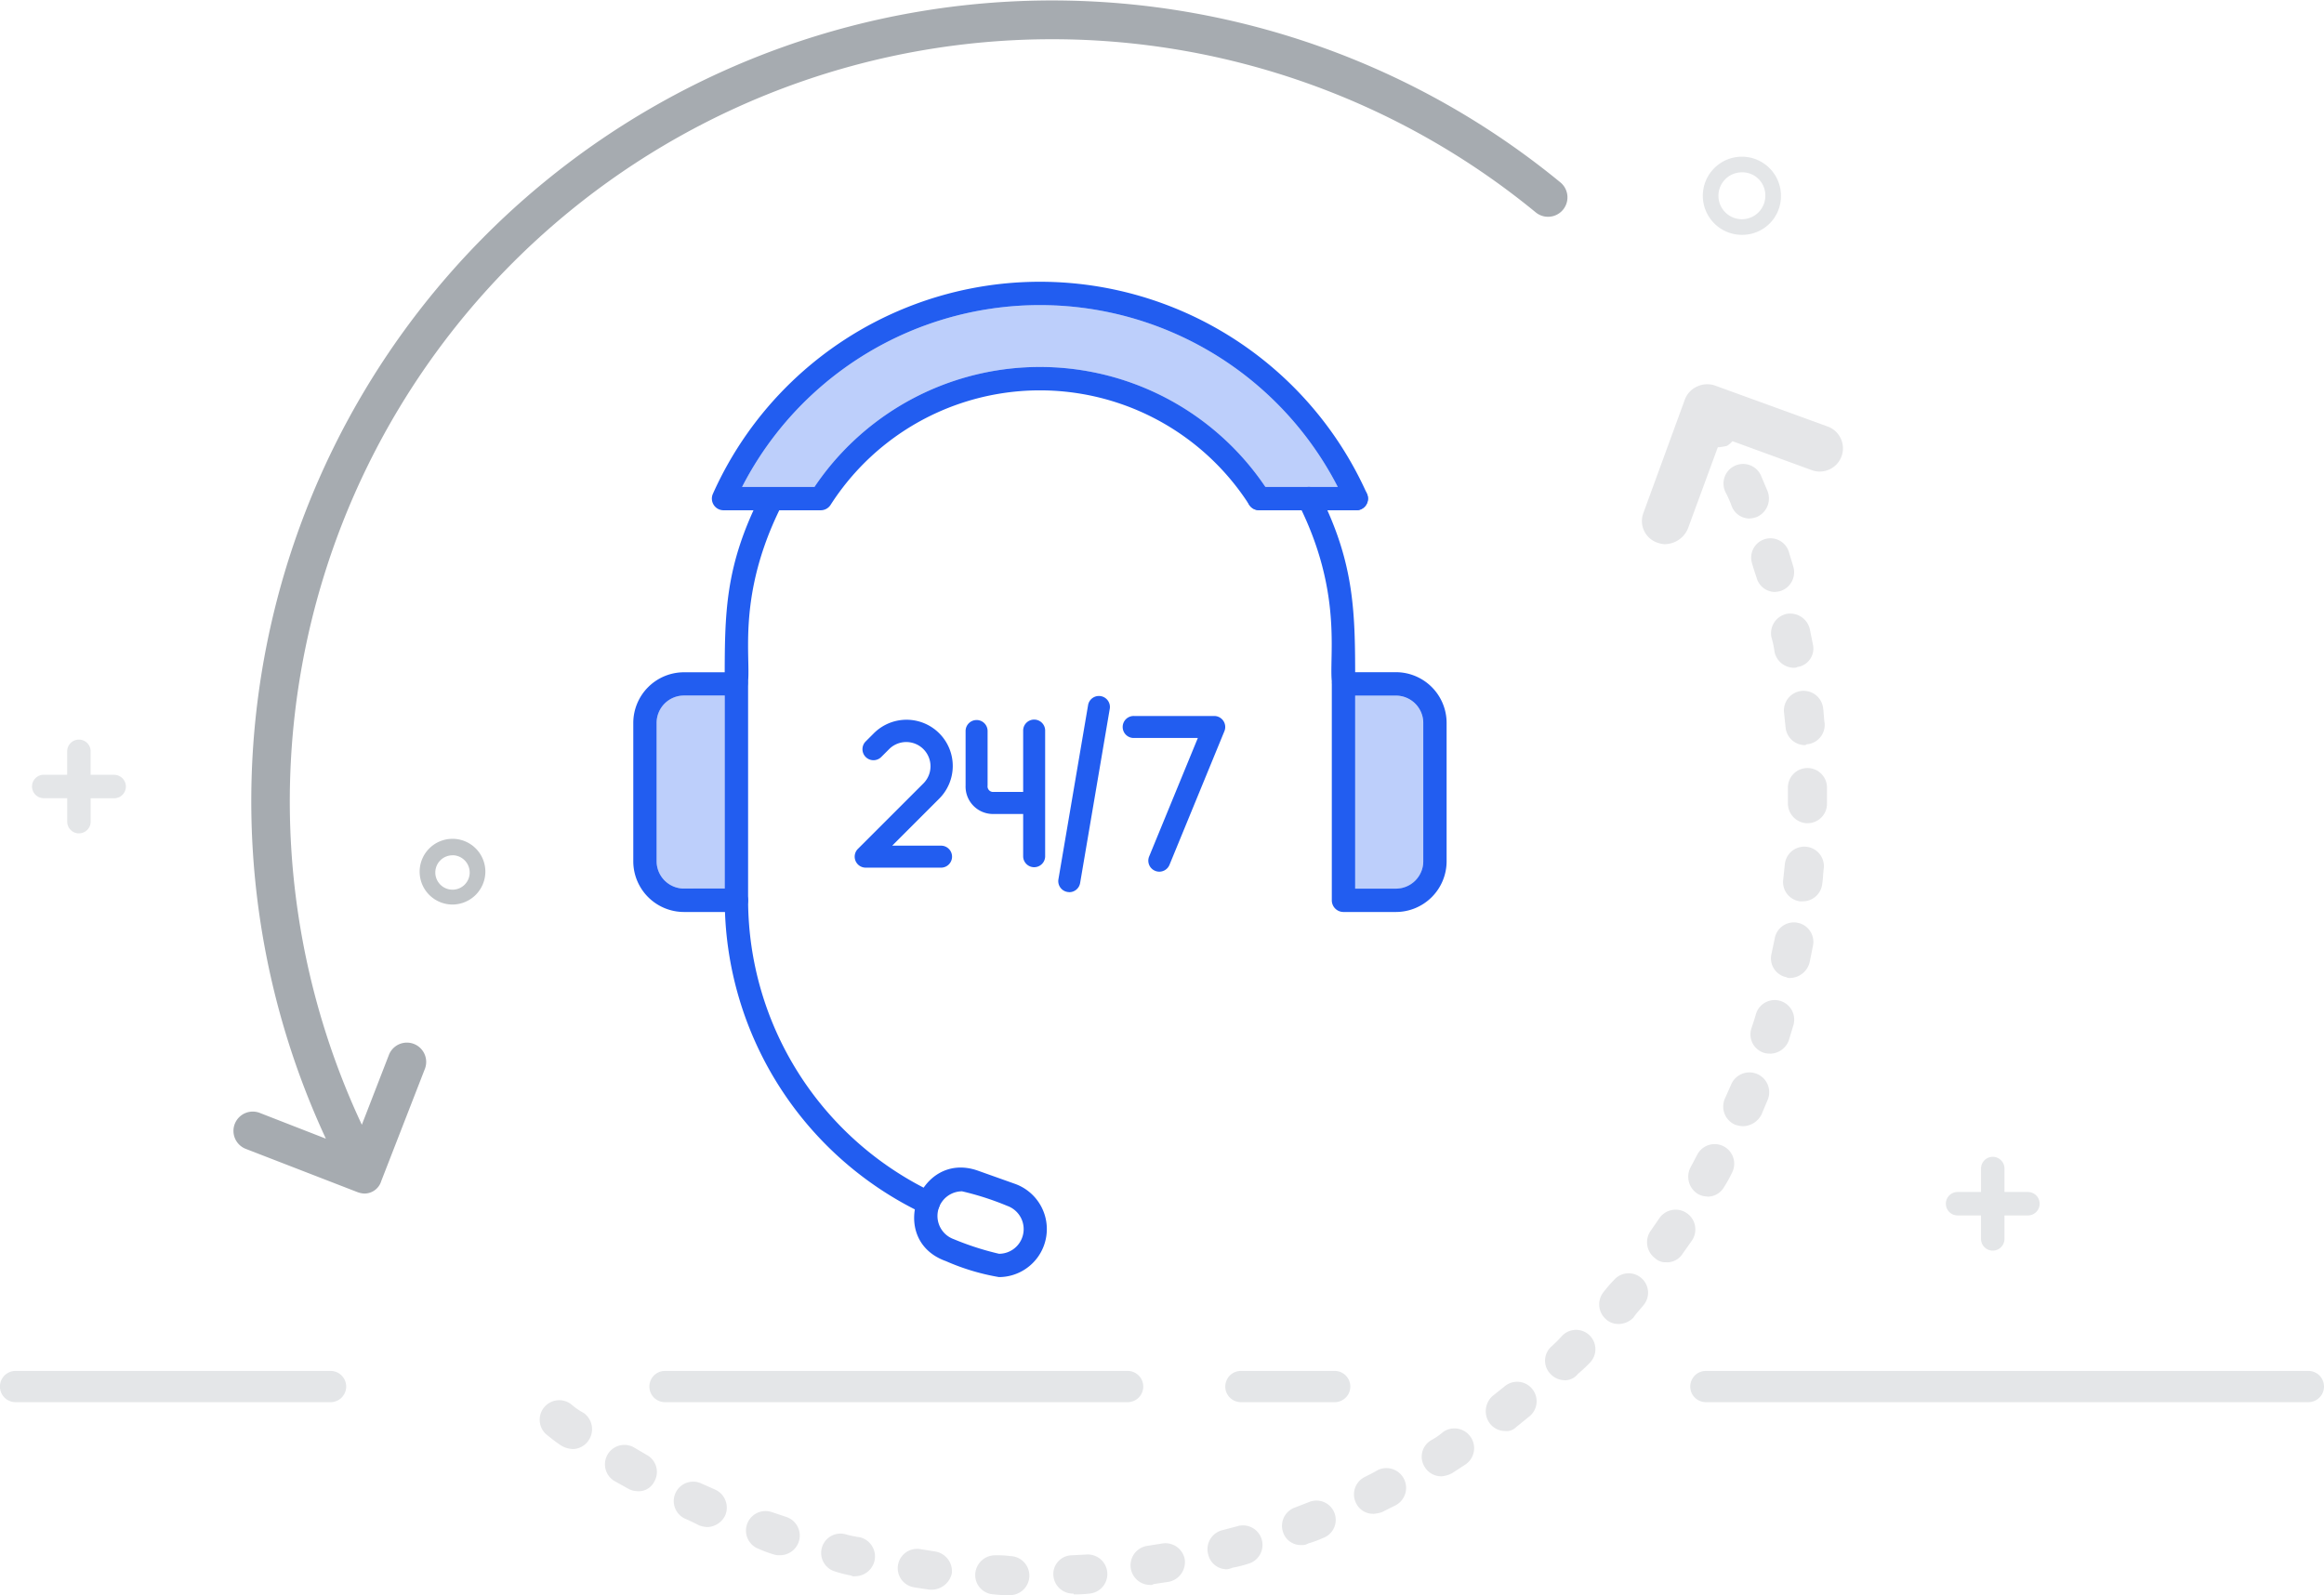 <svg xmlns="http://www.w3.org/2000/svg" width="134.375" height="92.244" viewBox="0 0 134.375 92.244"><g id="_02_Support" data-name="02_Support" transform="translate(-12.812 -18.795)"><path id="Path_46" data-name="Path 46" d="M164.772,123.522H129.935a.9.9,0,1,1,0-1.807h34.836a.9.9,0,1,1,0,1.807Zm-56.3,0h-5.422a.9.9,0,1,1,0-1.807h5.422a.9.9,0,1,1,0,1.807Zm-11.974,0H69.751a.9.9,0,1,1,0-1.807H96.5a.9.9,0,1,1,0,1.807Zm-46.087,0H32.2a.9.9,0,1,1,0-1.807H50.413a.9.9,0,1,1,0,1.807ZM37.9,87.24H36.541V85.885a.678.678,0,0,0-1.356,0V87.24H33.83a.678.678,0,0,0,0,1.356h1.356v1.355a.678.678,0,0,0,1.356,0V88.6H37.9a.678.678,0,0,0,0-1.356Zm110.654,24.128H147.2v-1.355a.678.678,0,1,0-1.356,0v1.355h-1.355a.678.678,0,0,0,0,1.356h1.355v1.356a.678.678,0,1,0,1.356,0v-1.356h1.355a.678.678,0,1,0,0-1.356Zm-16.537-55.35a2.259,2.259,0,1,1,2.259-2.259,2.237,2.237,0,0,1-2.259,2.259Zm0-3.615a1.356,1.356,0,1,0,1.356,1.356,1.331,1.331,0,0,0-1.356-1.356Z" transform="translate(-18.488 -23.643)" fill="#a6abb0" opacity="0.3"></path><path id="Path_47" data-name="Path 47" d="M86.9,142.6a1.9,1.9,0,1,1,1.9-1.9A1.909,1.909,0,0,1,86.9,142.6Zm0-2.847a.994.994,0,1,0,.994.994A1,1,0,0,0,86.9,139.749Z" transform="translate(-47.924 -71.498)" fill="#a6abb0" opacity="0.7"></path><path id="Path_48" data-name="Path 48" d="M127.608,151.391a6.671,6.671,0,0,1-.949-.045,1.118,1.118,0,0,1-1.084-1.175,1.149,1.149,0,0,1,1.175-1.084,5.468,5.468,0,0,1,.858.045,1.13,1.13,0,0,1,0,2.259Zm3.615-.09a1.132,1.132,0,0,1-1.13-1.039,1.085,1.085,0,0,1,1.039-1.175l.858-.045a1.133,1.133,0,0,1,.181,2.259,6.366,6.366,0,0,1-.9.045A.044.044,0,0,0,131.222,151.3Zm-8.133-.226h-.136c-.316-.045-.633-.09-.9-.136a1.118,1.118,0,0,1,.316-2.214l.858.136a1.157,1.157,0,0,1,.994,1.265,1.206,1.206,0,0,1-1.13.949ZM135.7,150.8a1.136,1.136,0,0,1-.181-2.259l.858-.136a1.137,1.137,0,0,1,1.31.9,1.163,1.163,0,0,1-.9,1.31l-.9.136A.272.272,0,0,1,135.7,150.8Zm-17.079-.5a.339.339,0,0,1-.226-.045,6.606,6.606,0,0,1-.9-.226,1.118,1.118,0,0,1,.542-2.169,5.809,5.809,0,0,0,.858.181,1.143,1.143,0,0,1,.858,1.356,1.157,1.157,0,0,1-1.13.9Zm21.507-.407a1.1,1.1,0,0,1-1.084-.858,1.133,1.133,0,0,1,.813-1.4l.858-.226a1.13,1.13,0,1,1,.633,2.169,6.6,6.6,0,0,1-.9.226,1.15,1.15,0,0,1-.316.09Zm-25.845-.813a1,1,0,0,1-.361-.045,6.585,6.585,0,0,1-.858-.316,1.129,1.129,0,1,1,.768-2.124l.813.271a1.135,1.135,0,0,1-.361,2.214Zm30.137-.587a1.072,1.072,0,0,1-1.039-.723,1.122,1.122,0,0,1,.678-1.446l.813-.316a1.116,1.116,0,1,1,.813,2.078,6.586,6.586,0,0,1-.858.316.672.672,0,0,1-.407.09Zm-34.339-1.039a1.605,1.605,0,0,1-.452-.09c-.271-.136-.542-.271-.858-.407a1.122,1.122,0,0,1,.949-2.033l.813.361a1.145,1.145,0,0,1,.587,1.491,1.192,1.192,0,0,1-1.039.678Zm38.5-.768a1.083,1.083,0,0,1-.994-.633,1.121,1.121,0,0,1,.5-1.491c.271-.136.542-.271.768-.407a1.142,1.142,0,0,1,1.039,2.033l-.813.407A2.332,2.332,0,0,1,148.573,146.692Zm-42.518-1.31a1.073,1.073,0,0,1-.542-.136l-.813-.452a1.124,1.124,0,0,1,1.13-1.943l.768.452a1.115,1.115,0,0,1,.407,1.536A1.014,1.014,0,0,1,106.055,145.381Zm46.449-.858a1.114,1.114,0,0,1-.949-.542,1.1,1.1,0,0,1,.361-1.536,4.094,4.094,0,0,0,.723-.5,1.14,1.14,0,1,1,1.265,1.9l-.768.5A1.675,1.675,0,0,1,152.5,144.523Zm-50.244-1.581a1.345,1.345,0,0,1-.678-.226c-.271-.181-.5-.361-.723-.542a1.13,1.13,0,1,1,1.356-1.807,4.1,4.1,0,0,0,.723.5,1.15,1.15,0,0,1,.271,1.581A1.121,1.121,0,0,1,102.26,142.942Zm53.949-1.039a1.111,1.111,0,0,1-.9-.452,1.18,1.18,0,0,1,.181-1.581l.678-.542a1.126,1.126,0,1,1,1.4,1.762l-.723.587A.787.787,0,0,1,156.209,141.9Zm3.434-2.937a1.131,1.131,0,0,1-.813-.361,1.092,1.092,0,0,1,.045-1.581,8.344,8.344,0,0,0,.633-.633,1.118,1.118,0,1,1,1.581,1.581,8.675,8.675,0,0,1-.678.633A.954.954,0,0,1,159.643,138.965Zm3.118-3.253a1.026,1.026,0,0,1-.723-.271,1.138,1.138,0,0,1-.136-1.581,7.849,7.849,0,0,1,.587-.678,1.122,1.122,0,1,1,1.717,1.446c-.181.226-.407.452-.587.723A1.234,1.234,0,0,1,162.76,135.712Zm2.756-3.569a.846.846,0,0,1-.633-.226,1.15,1.15,0,0,1-.271-1.581l.5-.723a1.14,1.14,0,1,1,1.9,1.265l-.542.768A1.069,1.069,0,0,1,165.517,132.143Zm2.395-3.8a1.2,1.2,0,0,1-.542-.136,1.171,1.171,0,0,1-.452-1.536l.407-.768a1.132,1.132,0,1,1,1.988,1.084,7.3,7.3,0,0,1-.452.813A1.1,1.1,0,0,1,167.911,128.347Zm2.033-4.067a1.606,1.606,0,0,1-.452-.09,1.145,1.145,0,0,1-.587-1.491l.361-.813a1.145,1.145,0,0,1,2.124.858l-.361.858a1.225,1.225,0,0,1-1.084.678Zm1.581-4.2a1,1,0,0,1-.361-.045,1.116,1.116,0,0,1-.723-1.4c.09-.271.181-.542.271-.858a1.13,1.13,0,0,1,2.169.633l-.271.9A1.171,1.171,0,0,1,171.526,120.079ZM172.7,115.7a.339.339,0,0,1-.226-.045,1.109,1.109,0,0,1-.858-1.356l.181-.858a1.126,1.126,0,1,1,2.214.407l-.181.9A1.189,1.189,0,0,1,172.7,115.7Zm.723-4.428h-.136a1.124,1.124,0,0,1-.994-1.265l.09-.858a1.133,1.133,0,1,1,2.259.181c-.045.316-.045.633-.09.9A1.132,1.132,0,0,1,173.424,111.268Zm.271-4.518a1.148,1.148,0,0,1-1.13-1.13v-.9a1.13,1.13,0,1,1,2.259,0v.9A1.119,1.119,0,0,1,173.695,106.75Zm-.136-4.518a1.132,1.132,0,0,1-1.13-1.039l-.09-.858a1.138,1.138,0,0,1,2.259-.271c.045.316.045.633.09.9a1.123,1.123,0,0,1-1.039,1.22A.14.14,0,0,1,173.559,102.231Zm-.633-4.473a1.157,1.157,0,0,1-1.13-.9,5.813,5.813,0,0,0-.181-.858,1.143,1.143,0,0,1,.858-1.355,1.166,1.166,0,0,1,1.355.858l.181.9a1.075,1.075,0,0,1-.9,1.31A.272.272,0,0,1,172.927,97.758Zm-1.084-4.383a1.112,1.112,0,0,1-1.084-.813c-.09-.271-.181-.542-.271-.858a1.115,1.115,0,0,1,2.124-.678l.271.9a1.142,1.142,0,0,1-.768,1.4A1.6,1.6,0,0,1,171.842,93.375Zm-1.491-4.247a1.114,1.114,0,0,1-1.039-.723,6.4,6.4,0,0,0-.361-.813,1.133,1.133,0,1,1,2.078-.9l.361.858a1.166,1.166,0,0,1-.633,1.491A1.319,1.319,0,0,1,170.351,89.128Zm-1.9-4.112a1.123,1.123,0,0,1-.994-.587l-.407-.768a1.132,1.132,0,0,1,1.988-1.084l.452.813a1.171,1.171,0,0,1-.452,1.536A3.11,3.11,0,0,1,168.454,85.016Z" transform="translate(-56.374 -40.352)" fill="#e5e6e8"></path><path id="Path_49" data-name="Path 49" d="M68.759,100.465a1.32,1.32,0,0,1-.407-.09L61.936,97.89a1.116,1.116,0,1,1,.813-2.078l5.332,2.078L70.2,92.422a1.116,1.116,0,0,1,2.078.813l-2.53,6.506A1.017,1.017,0,0,1,68.759,100.465Zm-.136-.407a1.123,1.123,0,0,1-.994-.587A46.305,46.305,0,0,1,137.935,42a1.122,1.122,0,1,1-1.446,1.717A44.071,44.071,0,0,0,69.572,98.387a1.171,1.171,0,0,1-.452,1.536A.911.911,0,0,1,68.624,100.058Z" transform="translate(-34.891 -12.65)" fill="#a6abb0"></path><path id="Path_50" data-name="Path 50" d="M242.756,89.873a1.605,1.605,0,0,1-.452-.09,1.323,1.323,0,0,1-.813-1.717l2.395-6.552a1.34,1.34,0,0,1,.723-.768,1.372,1.372,0,0,1,1.039-.045l6.461,2.35a1.343,1.343,0,1,1-.9,2.53l-5.2-1.9-1.943,5.286a1.466,1.466,0,0,1-1.31.9Z" transform="translate(-133.658 -39.605)" fill="#e5e6e8"></path><g id="Layer_x0020_1" transform="translate(49.429 35.089)"><path id="Path_51" data-name="Path 51" d="M328.454,14.168a.675.675,0,0,1-.616-.4,19.361,19.361,0,0,0-34.9-.951h4.186a15.718,15.718,0,0,1,26.276.309.675.675,0,0,1-1.134.732,14.373,14.373,0,0,0-24.212,0,.676.676,0,0,1-.567.309h-5.62a.675.675,0,0,1-.612-.96,20.711,20.711,0,0,1,37.816.009.678.678,0,0,1-.616.951Z" transform="translate(-286.648 -0.953)" fill="#225df0" fill-rule="evenodd"></path><path id="Path_52" data-name="Path 52" d="M349.023,364.618c-1.761,0,.822-4.28-2.6-11.083a.675.675,0,0,1,1.206-.607c2.068,4.1,2.074,6.943,2.072,11.015A.676.676,0,0,1,349.023,364.618Zm-35.1,0a.675.675,0,0,1-.675-.675c0-4.11-.012-6.8,2.139-11.018a.675.675,0,0,1,1.2.613C313.06,360.456,315.7,364.618,313.925,364.618Z" transform="translate(-307.962 -340.692)" fill="#225df0" fill-rule="evenodd"></path><path id="Path_53" data-name="Path 53" d="M1215.414,353.93h-5.621a.675.675,0,0,1,0-1.35h5.621A.675.675,0,0,1,1215.414,353.93Z" transform="translate(-1173.608 -340.715)" fill="#225df0" fill-rule="evenodd"></path><path id="Path_54" data-name="Path 54" d="M325,1060.038a.677.677,0,0,1-.288-.065,20.109,20.109,0,0,1-11.47-18.11.675.675,0,0,1,1.35,0,18.754,18.754,0,0,0,10.7,16.89.676.676,0,0,1-.288,1.286Z" transform="translate(-307.953 -1006.094)" fill="#225df0" fill-rule="evenodd"></path><path id="Path_55" data-name="Path 55" d="M642.721,1525.252a12.991,12.991,0,0,1-3.072-.923c-3.463-1.232-1.565-6.447,1.859-5.228l2.148.764A2.777,2.777,0,0,1,642.721,1525.252Zm-2.137-4.96a1.426,1.426,0,0,0-.482,2.767,16.564,16.564,0,0,0,2.619.845,1.426,1.426,0,0,0,.483-2.767,16.527,16.527,0,0,0-2.62-.845Z" transform="translate(-621.573 -1467.695)" fill="#225df0" fill-rule="evenodd"></path><path id="Path_56" data-name="Path 56" d="M162.513,683.877h-3.032a2.934,2.934,0,0,1-2.931-2.931v-8a2.934,2.934,0,0,1,2.931-2.931h3.032a.675.675,0,0,1,.675.675V683.2a.676.676,0,0,1-.675.676ZM159.48,671.36a1.583,1.583,0,0,0-1.581,1.581v8a1.583,1.583,0,0,0,1.581,1.581h2.357V671.36Z" transform="translate(-156.55 -647.433)" fill="#225df0" fill-rule="evenodd"></path><path id="Path_57" data-name="Path 57" d="M1357.1,683.877h-3.032a.675.675,0,0,1-.675-.675V670.685a.675.675,0,0,1,.675-.675h3.032a2.935,2.935,0,0,1,2.931,2.931v8A2.935,2.935,0,0,1,1357.1,683.877Zm-2.356-1.35h2.356a1.583,1.583,0,0,0,1.581-1.581v-8a1.583,1.583,0,0,0-1.581-1.581h-2.356Z" transform="translate(-1313.004 -647.433)" fill="#225df0" fill-rule="evenodd"></path><path id="Path_63" data-name="Path 63" d="M1397.347,719.6v-8a1.583,1.583,0,0,0-1.581-1.581h-2.356v11.167h2.356A1.583,1.583,0,0,0,1397.347,719.6Z" transform="translate(-1351.673 -686.084)" fill="#225df0" fill-rule="evenodd" opacity="0.3"></path><path id="Path_64" data-name="Path 64" d="M377.406,51.475a19.362,19.362,0,0,0-34.446,0h4.186a15.716,15.716,0,0,1,26.071,0h4.189Z" transform="translate(-336.67 -39.61)" fill="#225df0" fill-rule="evenodd" opacity="0.3"></path><path id="Path_65" data-name="Path 65" d="M200.468,721.167V710h-2.357a1.583,1.583,0,0,0-1.581,1.581v8a1.583,1.583,0,0,0,1.581,1.581Z" transform="translate(-195.181 -686.074)" fill="#225df0" fill-rule="evenodd" opacity="0.3"></path><g id="_5582100191582823588" data-name="5582100191582823588" transform="translate(12.8 23.926)"><path id="Path_68" data-name="Path 68" d="M51.079,50.544a.636.636,0,0,0-.636.636v3.162a1.583,1.583,0,0,0,1.634,1.634h1.695v2.468a.636.636,0,0,0,1.271,0V51.179a.636.636,0,1,0-1.271,0V54.7H52.078a.321.321,0,0,1-.363-.363V51.179a.636.636,0,0,0-.636-.636Z" transform="translate(-44.029 -49.126)" fill="#225df0"></path><path id="Path_69" data-name="Path 69" d="M30.41,57.995a.636.636,0,0,0,.449,1.085h4.384a.636.636,0,0,0,0-1.271h-2.85l2.7-2.7a2.673,2.673,0,1,0-3.78-3.78l-.452.452a.636.636,0,1,0,.9.9l.452-.452A1.4,1.4,0,0,1,34.2,54.207Z" transform="translate(-30.223 -49.126)" fill="#225df0"></path><path id="Path_70" data-name="Path 70" d="M81.011,58.763a.63.63,0,0,0,.241.048.636.636,0,0,0,.588-.395l3.176-7.731a.636.636,0,0,0-.588-.877H79.795a.636.636,0,1,0,0,1.271H83.48l-2.816,6.854a.635.635,0,0,0,.346.829Z" transform="translate(-63.637 -48.624)" fill="#225df0"></path><path id="Path_71" data-name="Path 71" d="M67.978,57.446a.636.636,0,0,0,.626-.529l1.718-10.1a.636.636,0,0,0-1.253-.213L67.35,56.7a.636.636,0,0,0,.627.742Z" transform="translate(-55.568 -46.073)" fill="#225df0"></path></g></g></g></svg>
